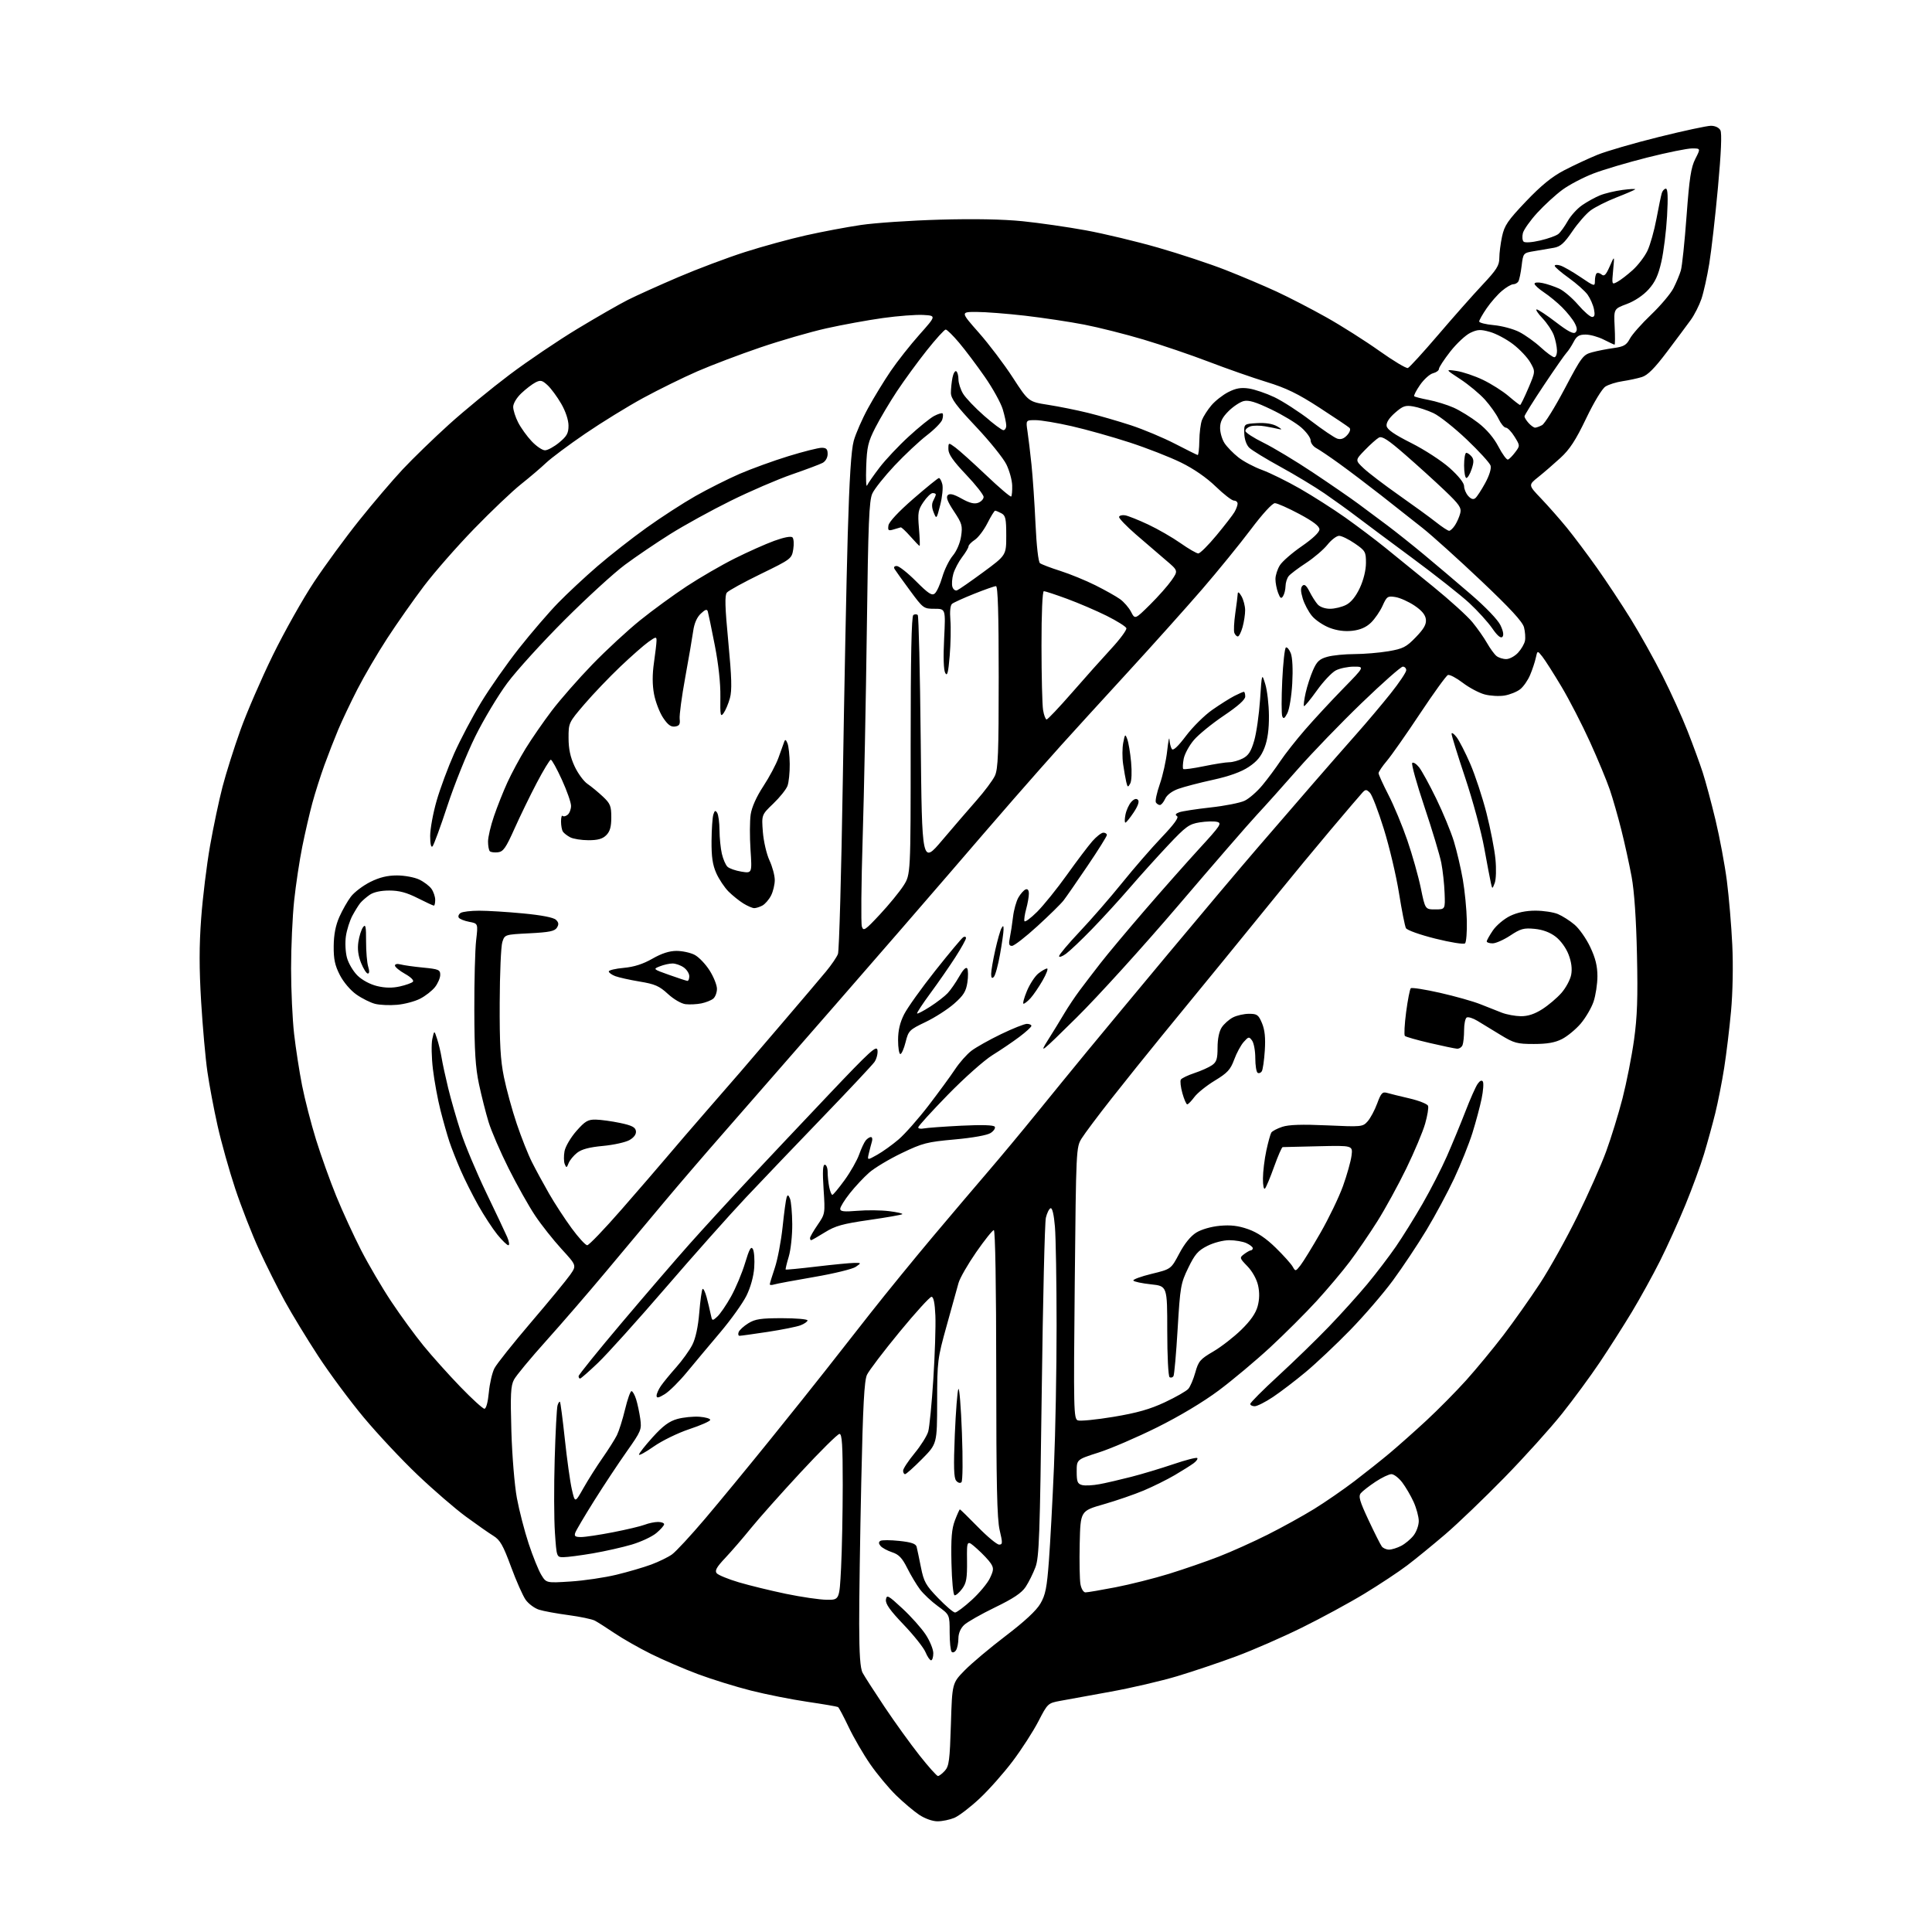 <?xml version="1.0" encoding="UTF-8" standalone="no"?>
<svg 
  version="1.1" 
  xmlns="http://www.w3.org/2000/svg" 
  xmlns:xlink="http://www.w3.org/1999/xlink" 
  xmlns:svg="http://www.w3.org/2000/svg"
  xmlns:rdf="http://www.w3.org/1999/02/22-rdf-syntax-ns#"
  xmlns:cc="http://creativecommons.org/ns#"
  xmlns:dc="http://purl.org/dc/elements/1.1/"
  viewBox="0 0 768 768"
  width="768"
  height="768"
>
<style>svg {background-color: white; }</style>"
<path stroke="none" fill="black" fill-rule="evenodd" d="M372.67,724.00C370.69,724.00 367.67,722.92 365.39,721.41C363.25,719.98 359.12,716.49 356.21,713.66C353.30,710.82 348.67,705.26 345.93,701.30C343.19,697.34 339.33,690.69 337.36,686.54C335.38,682.38 333.48,678.80 333.13,678.58C332.78,678.37 327.32,677.43 321.00,676.50C314.68,675.57 304.55,673.56 298.50,672.03C292.45,670.50 283.00,667.57 277.50,665.52C272.00,663.47 263.60,659.85 258.83,657.49C254.06,655.12 247.53,651.41 244.33,649.24C241.12,647.08 237.58,644.82 236.46,644.23C235.33,643.64 230.61,642.65 225.96,642.03C221.31,641.41 216.05,640.45 214.27,639.88C212.49,639.32 210.11,637.55 208.97,635.96C207.84,634.37 205.21,628.44 203.13,622.79C199.97,614.21 198.80,612.17 196.10,610.50C194.31,609.40 189.40,605.96 185.18,602.86C180.96,599.76 172.36,592.34 166.07,586.36C159.78,580.39 150.14,570.10 144.63,563.50C139.12,556.90 130.95,545.88 126.46,539.00C121.97,532.12 116.01,522.33 113.21,517.22C110.41,512.12 105.81,502.93 102.99,496.79C100.17,490.65 95.91,479.74 93.52,472.56C91.13,465.38 87.97,454.10 86.49,447.50C85.01,440.90 83.19,431.23 82.44,426.00C81.68,420.77 80.57,408.29 79.96,398.26C79.16,384.95 79.16,375.96 79.97,365.03C80.57,356.79 82.16,343.85 83.49,336.27C84.82,328.70 87.06,318.10 88.46,312.73C89.86,307.35 93.06,297.22 95.57,290.23C98.07,283.23 103.87,269.85 108.44,260.50C113.02,251.15 120.40,238.03 124.84,231.34C129.29,224.65 137.37,213.62 142.80,206.84C148.22,200.05 156.00,190.93 160.08,186.57C164.16,182.22 172.45,174.18 178.50,168.71C184.55,163.24 195.37,154.36 202.54,148.96C209.71,143.56 221.86,135.35 229.54,130.71C237.22,126.07 246.26,120.88 249.64,119.18C253.02,117.48 262.02,113.42 269.64,110.16C277.26,106.90 289.19,102.41 296.15,100.19C303.11,97.96 314.00,94.98 320.35,93.56C326.70,92.13 336.53,90.28 342.20,89.44C347.86,88.60 361.95,87.65 373.50,87.32C387.13,86.93 398.71,87.15 406.50,87.94C413.10,88.61 424.41,90.24 431.63,91.56C438.85,92.88 451.78,95.98 460.35,98.44C468.92,100.90 481.01,104.90 487.22,107.34C493.42,109.77 502.55,113.64 507.50,115.93C512.45,118.22 521.35,122.83 527.28,126.16C533.21,129.49 542.66,135.48 548.28,139.47C553.90,143.46 559.02,146.53 559.66,146.29C560.29,146.05 565.68,140.15 571.64,133.18C577.59,126.21 585.51,117.26 589.23,113.30C594.93,107.24 596.00,105.55 596.00,102.60C596.00,100.67 596.49,96.81 597.09,94.00C598.04,89.61 599.34,87.69 606.58,80.08C612.64,73.72 616.87,70.27 621.74,67.72C625.46,65.78 631.42,63.00 635.00,61.54C638.58,60.08 649.56,56.89 659.41,54.45C669.26,52.00 678.58,50.00 680.12,50.00C681.79,50.00 683.32,50.72 683.88,51.78C684.51,52.96 684.18,60.72 682.91,74.53C681.85,86.07 680.30,99.69 679.46,104.81C678.62,109.93 677.22,116.23 676.35,118.81C675.47,121.39 673.57,125.14 672.13,127.14C670.68,129.14 666.43,134.86 662.67,139.84C657.71,146.42 654.98,149.16 652.67,149.88C650.93,150.42 647.48,151.16 645.00,151.53C642.52,151.89 639.46,152.85 638.19,153.66C636.86,154.51 633.62,159.85 630.50,166.37C626.36,175.02 623.99,178.65 620.26,182.06C617.60,184.50 613.64,187.92 611.46,189.66C607.50,192.82 607.50,192.82 612.60,198.16C615.41,201.10 620.00,206.31 622.80,209.73C625.60,213.16 631.00,220.36 634.81,225.73C638.62,231.11 644.70,240.30 648.33,246.18C651.95,252.05 657.61,262.17 660.89,268.68C664.18,275.18 668.63,285.00 670.79,290.50C672.96,296.00 675.68,303.43 676.84,307.00C678.00,310.57 680.30,319.12 681.95,326.00C683.60,332.88 685.63,343.75 686.46,350.16C687.28,356.57 688.26,368.05 688.61,375.66C689.00,383.82 688.79,394.63 688.11,402.00C687.48,408.88 686.26,419.00 685.39,424.50C684.53,430.00 682.93,438.10 681.85,442.50C680.76,446.90 678.74,454.24 677.36,458.81C675.97,463.39 672.64,472.48 669.95,479.01C667.27,485.55 662.74,495.54 659.90,501.20C657.06,506.87 652.02,516.00 648.71,521.50C645.39,527.00 639.66,536.00 635.97,541.50C632.28,547.00 625.50,556.23 620.90,562.00C616.30,567.77 606.01,579.19 598.02,587.36C590.03,595.54 579.45,605.69 574.50,609.92C569.55,614.15 562.76,619.70 559.41,622.24C556.06,624.79 548.41,629.85 542.41,633.50C536.41,637.14 525.20,643.23 517.50,647.02C509.80,650.82 498.10,655.93 491.50,658.38C484.90,660.84 474.32,664.40 468.00,666.30C461.68,668.20 449.75,670.98 441.50,672.47C433.25,673.96 424.25,675.60 421.50,676.11C416.56,677.03 416.46,677.12 412.77,684.27C410.71,688.25 406.13,695.36 402.58,700.07C399.03,704.79 393.10,711.48 389.40,714.94C385.70,718.41 381.18,721.86 379.37,722.62C377.55,723.38 374.54,724.00 372.67,724.00zM372.85,706.00C373.31,706.00 374.55,705.05 375.60,703.90C377.26,702.07 377.56,699.69 378.00,685.44C378.50,669.07 378.50,669.07 383.50,663.97C386.25,661.16 393.59,655.00 399.80,650.27C407.23,644.62 411.95,640.24 413.55,637.50C415.60,634.01 416.15,631.23 416.96,620.42C417.49,613.31 418.40,596.48 418.97,583.00C419.55,569.52 420.02,544.28 420.01,526.90C420.00,509.52 419.71,491.84 419.35,487.62C418.95,482.83 418.30,480.07 417.63,480.29C417.04,480.49 416.19,482.19 415.75,484.07C415.30,485.96 414.57,516.98 414.11,553.00C413.38,610.61 413.08,619.04 411.60,623.00C410.67,625.48 408.92,628.99 407.71,630.82C406.10,633.24 402.80,635.45 395.50,638.98C390.00,641.65 384.49,644.78 383.25,645.95C381.84,647.29 380.99,649.27 380.98,651.29C380.98,653.06 380.55,655.16 380.04,655.97C379.53,656.78 378.75,657.08 378.30,656.63C377.86,656.19 377.50,652.69 377.50,648.85C377.50,641.88 377.50,641.88 372.85,638.50C370.29,636.64 367.08,633.63 365.71,631.81C364.34,629.99 362.06,626.18 360.64,623.34C358.62,619.31 357.30,617.92 354.61,617.04C352.71,616.41 350.65,615.29 350.03,614.54C349.23,613.57 349.22,612.98 349.98,612.51C350.57,612.15 353.95,612.16 357.50,612.54C362.23,613.04 364.05,613.66 364.37,614.86C364.60,615.76 365.37,619.42 366.08,623.00C367.23,628.78 367.99,630.14 372.91,635.25C375.96,638.41 378.99,641.00 379.65,641.00C380.30,641.00 383.30,638.75 386.30,636.01C389.31,633.26 392.55,629.36 393.51,627.34C395.02,624.15 395.07,623.37 393.88,621.50C393.12,620.31 390.66,617.70 388.41,615.69C384.31,612.05 384.31,612.05 384.41,620.44C384.48,627.42 384.16,629.29 382.46,631.57C381.34,633.08 379.99,634.25 379.46,634.16C378.92,634.07 378.38,628.45 378.22,621.37C378.00,611.47 378.30,607.78 379.60,604.36C380.52,601.96 381.41,600.00 381.57,600.00C381.74,600.00 384.96,603.15 388.73,607.00C392.49,610.85 396.29,614.00 397.16,614.00C398.57,614.00 398.60,613.40 397.38,608.25C396.33,603.78 396.03,589.91 396.02,545.75C396.01,511.11 395.63,489.00 395.06,489.00C394.55,489.00 391.40,492.94 388.06,497.75C384.73,502.56 381.56,508.07 381.03,510.00C380.50,511.93 378.37,519.58 376.31,527.00C372.67,540.09 372.55,541.00 372.53,557.22C372.50,573.93 372.50,573.93 366.53,579.97C363.25,583.29 360.21,586.00 359.78,586.00C359.35,586.00 359.00,585.38 359.00,584.61C359.00,583.85 361.04,580.75 363.54,577.71C366.04,574.68 368.49,570.79 368.98,569.07C369.47,567.35 370.39,557.97 371.01,548.22C371.64,538.47 372.00,527.12 371.83,523.00C371.61,517.96 371.10,515.50 370.29,515.50C369.62,515.50 363.89,521.80 357.56,529.50C351.22,537.20 345.41,544.85 344.64,546.50C343.56,548.81 343.03,558.63 342.37,589.00C341.89,610.73 341.52,636.15 341.54,645.50C341.57,657.75 341.95,663.20 342.92,665.00C343.66,666.38 347.57,672.45 351.61,678.50C355.65,684.55 361.89,693.21 365.48,697.75C369.07,702.29 372.38,706.00 372.85,706.00zM370.12,660.00C369.64,660.00 368.64,658.54 367.90,656.76C367.16,654.97 363.25,650.05 359.20,645.81C353.77,640.13 351.93,637.53 352.17,635.87C352.47,633.83 353.06,634.14 358.69,639.37C362.10,642.52 366.26,647.18 367.94,649.72C369.62,652.26 371.00,655.62 371.00,657.17C371.00,658.73 370.60,660.00 370.12,660.00zM328.60,635.93C333.69,636.00 333.69,636.00 334.34,623.25C334.70,616.24 334.99,601.39 335.00,590.25C335.00,574.42 334.72,570.00 333.71,570.00C333.01,570.00 326.07,576.86 318.30,585.25C310.52,593.64 301.61,603.65 298.49,607.50C295.38,611.35 290.80,616.65 288.32,619.28C284.85,622.95 284.06,624.37 284.90,625.39C285.51,626.11 289.46,627.74 293.68,628.99C297.90,630.24 306.34,632.30 312.43,633.57C318.52,634.83 325.79,635.90 328.60,635.93zM431.49,633.00C432.27,633.00 437.63,632.09 443.42,630.97C449.20,629.85 458.79,627.44 464.72,625.61C470.65,623.77 479.55,620.70 484.50,618.77C489.45,616.85 498.19,612.92 503.92,610.04C509.65,607.17 517.97,602.56 522.42,599.82C526.86,597.07 534.10,592.08 538.50,588.72C542.90,585.36 549.20,580.35 552.50,577.58C555.80,574.81 562.33,569.01 567.00,564.69C571.67,560.36 578.80,553.15 582.84,548.66C586.87,544.17 593.53,536.11 597.63,530.75C601.72,525.39 608.24,516.16 612.12,510.25C615.99,504.34 622.70,492.30 627.02,483.50C631.35,474.70 636.50,463.11 638.46,457.74C640.43,452.37 643.36,442.88 644.97,436.63C646.57,430.39 648.64,419.94 649.55,413.39C650.84,404.13 651.10,396.64 650.72,379.50C650.41,365.27 649.66,354.32 648.59,348.50C647.67,343.55 645.84,335.17 644.50,329.87C643.17,324.58 641.11,317.38 639.91,313.87C638.72,310.37 635.18,301.85 632.05,294.95C628.91,288.04 623.81,278.14 620.71,272.95C617.61,267.75 614.19,262.39 613.11,261.02C611.15,258.55 611.15,258.55 610.50,261.52C610.15,263.16 609.13,266.22 608.24,268.32C607.36,270.43 605.58,272.98 604.29,273.99C603.00,275.00 600.21,276.13 598.08,276.49C595.96,276.84 592.39,276.64 590.15,276.04C587.91,275.44 583.99,273.35 581.44,271.40C578.89,269.46 576.25,268.07 575.57,268.33C574.89,268.59 569.91,275.49 564.49,283.65C559.07,291.82 553.14,300.27 551.32,302.43C549.49,304.59 548.00,306.81 548.00,307.35C548.00,307.90 549.77,311.78 551.92,315.97C554.08,320.16 557.47,328.29 559.44,334.05C561.42,339.80 563.82,348.32 564.79,353.00C566.53,361.50 566.53,361.50 570.52,361.50C574.50,361.50 574.50,361.50 574.25,355.00C574.12,351.43 573.53,346.02 572.94,343.00C572.34,339.98 569.34,329.97 566.25,320.77C563.16,311.56 560.97,303.70 561.38,303.28C561.80,302.87 563.02,303.65 564.11,305.01C565.19,306.38 568.27,312.00 570.94,317.50C573.62,323.00 576.77,330.63 577.94,334.45C579.11,338.28 580.70,345.09 581.49,349.60C582.27,354.10 583.00,361.47 583.09,365.96C583.19,370.46 582.87,374.52 582.38,374.99C581.89,375.47 576.69,374.65 570.57,373.12C564.44,371.59 559.31,369.76 558.88,368.95C558.46,368.15 557.22,361.88 556.12,355.00C555.02,348.12 552.32,336.69 550.12,329.60C547.92,322.50 545.42,315.99 544.56,315.13C543.19,313.76 542.83,313.75 541.62,315.04C540.86,315.84 535.12,322.57 528.85,330.00C522.59,337.43 513.66,348.23 509.00,354.00C504.34,359.77 494.22,372.20 486.51,381.62C478.81,391.04 467.77,404.52 462.00,411.58C456.23,418.64 447.15,429.94 441.84,436.70C436.53,443.45 431.19,450.58 429.97,452.54C427.79,456.08 427.76,456.62 427.23,510.03C426.73,560.63 426.81,563.99 428.44,564.62C429.40,564.98 435.80,564.35 442.66,563.21C452.01,561.65 457.12,560.20 463.05,557.42C467.40,555.38 471.59,552.98 472.37,552.10C473.15,551.22 474.40,548.27 475.16,545.55C476.40,541.10 477.10,540.28 482.27,537.26C485.42,535.42 490.44,531.53 493.42,528.62C497.13,525.00 499.18,522.05 499.94,519.24C500.68,516.49 500.73,513.75 500.10,510.95C499.55,508.49 497.81,505.37 495.89,503.38C492.71,500.10 492.67,499.96 494.56,498.53C495.63,497.73 496.84,497.05 497.25,497.03C497.66,497.01 498.00,496.62 498.00,496.16C498.00,495.70 496.85,494.80 495.45,494.16C494.05,493.52 491.00,493.00 488.66,493.00C486.26,493.00 482.50,493.97 479.96,495.25C476.23,497.13 474.98,498.57 472.35,504.00C469.36,510.16 469.14,511.44 468.13,528.29C467.55,538.07 466.80,546.51 466.47,547.05C466.13,547.59 465.44,547.77 464.93,547.46C464.41,547.14 464.00,538.98 464.00,529.06C464.00,511.23 464.00,511.23 457.51,510.54C453.94,510.16 450.80,509.49 450.53,509.05C450.26,508.62 453.52,507.42 457.77,506.38C465.50,504.50 465.50,504.50 468.77,498.32C470.87,494.35 473.29,491.37 475.54,489.97C477.62,488.69 481.45,487.59 484.94,487.27C489.25,486.88 492.26,487.24 496.16,488.62C499.81,489.90 503.28,492.25 507.11,496.00C510.20,499.02 513.23,502.40 513.85,503.50C514.95,505.46 515.02,505.45 516.95,503.00C518.03,501.62 521.63,495.77 524.94,490.00C528.25,484.23 532.26,475.90 533.85,471.50C535.43,467.10 536.96,461.66 537.25,459.42C537.77,455.33 537.77,455.33 524.13,455.65C516.63,455.83 510.22,455.98 509.88,455.99C509.55,455.99 508.02,459.49 506.49,463.75C504.97,468.01 503.33,471.93 502.86,472.45C502.37,472.99 502.02,471.28 502.04,468.45C502.05,465.73 502.66,460.76 503.38,457.41C504.10,454.06 504.99,450.83 505.36,450.23C505.73,449.63 507.69,448.60 509.72,447.93C512.33,447.07 517.55,446.90 527.54,447.35C541.31,447.98 541.71,447.94 543.66,445.75C544.76,444.51 546.47,441.32 547.45,438.66C548.98,434.51 549.53,433.91 551.37,434.44C552.54,434.78 556.57,435.78 560.33,436.65C564.09,437.53 567.39,438.85 567.67,439.57C567.95,440.30 567.43,443.50 566.51,446.70C565.60,449.89 562.23,457.90 559.02,464.50C555.81,471.10 550.63,480.55 547.51,485.50C544.39,490.45 539.47,497.65 536.57,501.50C533.68,505.35 527.72,512.41 523.35,517.20C518.97,521.98 510.69,530.24 504.95,535.56C499.20,540.88 490.00,548.59 484.50,552.70C478.34,557.30 468.90,562.96 459.94,567.41C451.93,571.39 441.47,575.89 436.69,577.41C428.00,580.18 428.00,580.18 428.00,584.97C428.00,589.04 428.33,589.85 430.15,590.33C431.33,590.64 434.45,590.48 437.08,589.98C439.71,589.49 445.38,588.18 449.68,587.07C453.98,585.97 461.51,583.70 466.42,582.04C471.33,580.37 475.60,579.27 475.92,579.59C476.24,579.90 475.60,580.83 474.50,581.65C473.40,582.47 470.02,584.60 467.00,586.37C463.98,588.15 458.44,590.89 454.71,592.47C450.97,594.05 443.77,596.53 438.71,597.98C429.50,600.62 429.50,600.62 429.20,613.56C429.04,620.68 429.17,627.96 429.50,629.75C429.83,631.59 430.70,633.00 431.49,633.00zM226.82,628.67C232.15,628.33 240.32,627.12 245.00,625.99C249.68,624.86 255.93,623.03 258.91,621.92C261.89,620.81 265.58,619.01 267.11,617.92C268.65,616.83 274.57,610.44 280.27,603.72C285.97,597.00 297.54,582.95 305.98,572.50C314.42,562.05 324.29,549.70 327.91,545.07C331.54,540.43 339.66,530.08 345.96,522.07C352.27,514.05 363.49,500.30 370.89,491.50C378.30,482.70 388.23,471.00 392.96,465.50C397.69,460.00 406.27,449.69 412.03,442.58C417.79,435.47 426.79,424.45 432.03,418.08C437.28,411.71 451.88,394.12 464.49,379.00C477.09,363.88 493.03,344.98 499.91,337.00C506.80,329.02 516.71,317.55 521.95,311.50C527.19,305.45 534.89,296.65 539.07,291.94C543.25,287.24 549.44,279.89 552.83,275.63C556.23,271.36 559.00,267.22 559.00,266.43C559.00,265.65 558.39,265.00 557.64,265.00C556.89,265.00 549.52,271.51 541.27,279.47C533.01,287.43 521.60,299.25 515.92,305.72C510.24,312.20 502.87,320.43 499.54,324.00C496.22,327.57 482.17,343.77 468.33,360.00C454.48,376.23 436.32,396.25 427.96,404.50C413.70,418.58 413.00,419.13 416.54,413.50C418.62,410.20 421.56,405.42 423.06,402.87C424.57,400.32 427.31,396.22 429.15,393.75C430.99,391.28 434.73,386.39 437.46,382.88C440.18,379.37 448.04,369.98 454.92,362.00C461.80,354.02 471.62,342.94 476.73,337.36C485.21,328.13 485.83,327.18 483.77,326.70C482.52,326.40 479.41,326.50 476.85,326.91C472.68,327.58 471.39,328.52 464.27,336.08C459.91,340.71 453.05,348.32 449.02,353.00C444.99,357.68 438.27,365.02 434.09,369.32C429.92,373.63 425.26,378.04 423.75,379.14C422.24,380.24 421.00,380.66 421.00,380.08C421.00,379.50 424.72,375.08 429.27,370.26C433.83,365.44 441.36,356.77 446.02,351.00C450.67,345.23 457.77,337.05 461.79,332.84C466.77,327.61 468.71,324.94 467.88,324.42C467.03,323.90 467.29,323.44 468.76,322.89C469.92,322.47 475.51,321.61 481.18,320.98C486.86,320.36 492.96,319.16 494.75,318.31C496.54,317.46 499.73,314.68 501.83,312.13C503.94,309.59 507.16,305.25 508.99,302.50C510.83,299.75 515.26,294.12 518.84,290.00C522.42,285.88 529.20,278.56 533.90,273.75C542.46,265.00 542.46,265.00 538.18,265.00C535.83,265.00 532.60,265.67 531.00,266.50C529.41,267.32 526.00,270.94 523.43,274.55C520.86,278.15 518.57,280.91 518.35,280.68C518.12,280.45 518.42,278.08 519.02,275.40C519.62,272.72 520.95,268.64 521.97,266.34C523.48,262.91 524.53,261.95 527.66,261.08C529.77,260.49 534.61,260.01 538.42,260.01C542.22,260.00 548.30,259.49 551.92,258.88C557.74,257.88 559.00,257.24 562.81,253.30C566.05,249.94 567.04,248.19 566.81,246.20C566.60,244.39 565.17,242.67 562.26,240.72C559.92,239.16 556.52,237.63 554.70,237.34C551.62,236.84 551.27,237.08 549.58,240.83C548.58,243.04 546.50,246.06 544.96,247.54C543.04,249.38 540.70,250.39 537.56,250.75C534.54,251.09 531.46,250.68 528.52,249.56C526.06,248.62 522.93,246.52 521.56,244.88C520.18,243.25 518.52,240.12 517.86,237.92C517.00,235.06 516.97,233.63 517.75,232.85C518.52,232.08 519.31,232.72 520.54,235.14C521.47,236.99 522.93,239.29 523.78,240.25C524.67,241.27 526.72,242.00 528.70,242.00C530.57,242.00 533.46,241.30 535.13,240.43C537.10,239.42 538.99,237.06 540.57,233.68C542.03,230.54 542.98,226.65 542.99,223.80C543.00,219.36 542.75,218.93 538.57,216.05C536.13,214.37 533.32,213.00 532.32,213.00C531.32,213.00 529.23,214.59 527.68,216.54C526.12,218.48 522.30,221.75 519.18,223.79C516.05,225.83 512.95,228.18 512.28,229.00C511.61,229.82 511.04,231.62 511.02,233.00C510.99,234.38 510.55,236.16 510.04,236.97C509.30,238.14 508.90,237.88 508.06,235.65C507.48,234.12 507.00,231.66 507.01,230.18C507.01,228.71 507.80,226.25 508.76,224.72C509.71,223.18 513.65,219.76 517.50,217.11C521.87,214.09 524.50,211.59 524.50,210.44C524.50,209.17 522.04,207.29 516.50,204.32C512.10,201.97 507.73,200.03 506.79,200.02C505.77,200.01 501.87,204.27 497.18,210.51C492.83,216.29 484.15,226.95 477.89,234.21C471.62,241.46 458.18,256.47 448.00,267.56C437.82,278.65 426.12,291.48 422.00,296.06C417.88,300.63 409.32,310.31 403.00,317.56C396.68,324.81 385.20,338.09 377.50,347.07C369.80,356.04 349.36,379.61 332.07,399.44C314.78,419.27 294.72,442.25 287.49,450.50C280.25,458.75 269.62,471.12 263.87,478.00C258.11,484.88 247.76,497.25 240.87,505.50C233.98,513.75 223.29,526.12 217.11,533.00C210.93,539.88 205.17,546.82 204.32,548.43C203.02,550.88 202.85,554.25 203.28,568.93C203.57,578.70 204.54,590.50 205.47,595.50C206.39,600.45 208.49,608.61 210.15,613.62C211.81,618.64 214.06,624.22 215.16,626.02C217.15,629.29 217.15,629.29 226.82,628.67zM224.00,619.00C221.26,619.00 221.26,619.00 220.59,609.25C220.22,603.89 220.18,590.73 220.50,580.00C220.81,569.27 221.32,559.68 221.63,558.67C221.93,557.67 222.36,557.03 222.59,557.25C222.81,557.48 223.68,564.15 224.53,572.08C225.37,580.01 226.62,588.98 227.31,592.00C228.56,597.50 228.56,597.50 231.95,591.50C233.82,588.20 237.24,582.80 239.55,579.50C241.86,576.20 244.42,572.15 245.24,570.50C246.05,568.85 247.51,564.24 248.47,560.25C249.43,556.26 250.58,553.00 251.03,553.00C251.48,553.00 252.31,554.46 252.87,556.25C253.43,558.04 254.17,561.52 254.52,564.00C255.11,568.29 254.87,568.89 249.14,577.00C245.84,581.67 240.03,590.45 236.23,596.50C232.43,602.55 229.04,608.29 228.69,609.25C228.18,610.66 228.63,611.00 231.00,611.00C232.61,611.00 238.33,610.14 243.71,609.09C249.10,608.04 254.77,606.69 256.32,606.09C257.86,605.49 260.23,605.00 261.57,605.00C262.90,605.00 264.00,605.41 264.00,605.91C264.00,606.41 262.62,607.98 260.93,609.40C259.25,610.82 254.86,612.88 251.18,613.98C247.51,615.07 240.50,616.65 235.62,617.49C230.73,618.32 225.50,619.00 224.00,619.00zM552.17,616.00C553.23,616.00 555.39,615.33 556.96,614.52C558.54,613.71 560.76,611.85 561.91,610.39C563.06,608.92 563.99,606.33 563.98,604.62C563.97,602.90 563.04,599.49 561.93,597.03C560.81,594.57 558.77,591.08 557.40,589.28C556.02,587.48 554.10,586.00 553.12,586.00C552.14,586.00 549.28,587.36 546.77,589.03C544.25,590.70 541.63,592.74 540.95,593.56C539.92,594.80 540.47,596.70 544.02,604.28C546.39,609.35 548.77,614.06 549.29,614.75C549.82,615.44 551.11,616.00 552.17,616.00zM382.20,589.20C381.69,589.71 380.80,589.46 380.09,588.60C379.16,587.49 379.03,583.00 379.55,570.31C379.94,561.07 380.58,552.90 380.97,552.16C381.36,551.42 382.00,559.25 382.38,569.57C382.78,580.14 382.70,588.70 382.20,589.20zM259.91,574.98C256.66,577.26 254.00,578.73 254.00,578.23C254.00,577.74 256.45,574.63 259.45,571.31C263.55,566.79 265.99,564.98 269.23,564.07C271.61,563.41 275.57,563.01 278.03,563.18C280.49,563.36 282.42,563.93 282.32,564.46C282.22,564.98 278.47,566.63 273.98,568.12C269.50,569.61 263.17,572.70 259.91,574.98zM192.57,560.00C193.25,560.00 193.96,557.37 194.32,553.53C194.65,549.97 195.65,545.65 196.54,543.93C197.42,542.21 203.97,533.99 211.09,525.65C218.21,517.32 225.20,508.83 226.63,506.78C229.23,503.06 229.23,503.06 223.25,496.53C219.96,492.94 215.23,486.97 212.74,483.25C210.25,479.54 205.51,471.10 202.20,464.50C198.89,457.90 195.29,449.57 194.21,446.00C193.12,442.43 191.41,435.68 190.41,431.00C189.00,424.38 188.59,417.85 188.55,401.50C188.52,389.95 188.85,377.48 189.27,373.80C190.05,367.10 190.05,367.10 186.51,366.44C184.57,366.07 182.70,365.32 182.36,364.77C182.02,364.23 182.36,363.38 183.12,362.90C183.88,362.42 187.18,362.02 190.45,362.02C193.72,362.01 201.59,362.49 207.95,363.10C215.25,363.79 220.04,364.72 220.98,365.62C222.11,366.69 222.20,367.46 221.38,368.77C220.51,370.16 218.34,370.60 210.46,371.00C200.64,371.50 200.64,371.50 199.68,374.50C199.15,376.15 198.68,386.95 198.64,398.50C198.57,414.96 198.93,421.38 200.33,428.21C201.31,433.00 203.59,441.33 205.41,446.71C207.22,452.10 209.95,458.98 211.48,462.00C213.00,465.02 216.06,470.65 218.27,474.50C220.48,478.35 224.52,484.54 227.24,488.25C229.96,491.96 232.75,495.00 233.43,495.00C234.11,495.00 240.26,488.59 247.10,480.75C253.95,472.91 262.01,463.57 265.02,460.00C268.02,456.43 275.38,447.88 281.37,441.00C287.35,434.12 293.22,427.38 294.41,426.00C295.59,424.62 302.85,416.15 310.53,407.17C318.21,398.19 326.24,388.74 328.36,386.17C330.49,383.60 332.62,380.48 333.10,379.22C333.58,377.97 334.44,347.15 335.02,310.72C335.60,274.30 336.48,230.10 336.99,212.50C337.64,190.17 338.36,178.91 339.37,175.25C340.17,172.36 342.73,166.51 345.06,162.25C347.39,157.99 351.45,151.35 354.07,147.50C356.69,143.65 361.84,137.12 365.51,133.00C372.18,125.50 372.18,125.50 367.06,125.20C364.24,125.03 357.00,125.58 350.97,126.42C344.94,127.26 334.81,129.11 328.46,130.53C322.11,131.95 310.30,135.37 302.21,138.13C294.12,140.88 282.87,145.15 277.21,147.61C271.56,150.07 261.88,154.83 255.71,158.18C249.55,161.53 239.16,167.93 232.63,172.39C226.10,176.85 219.10,182.07 217.07,184.00C215.04,185.93 210.55,189.75 207.09,192.50C203.63,195.25 195.25,203.22 188.47,210.21C181.68,217.20 172.71,227.44 168.53,232.96C164.35,238.48 157.78,247.84 153.93,253.75C150.08,259.66 144.74,268.77 142.07,274.00C139.39,279.23 135.97,286.43 134.47,290.00C132.97,293.57 130.48,299.96 128.94,304.19C127.41,308.42 125.26,315.17 124.17,319.19C123.08,323.21 121.28,331.00 120.17,336.50C119.06,342.00 117.60,351.68 116.93,358.00C116.26,364.32 115.71,376.48 115.71,385.00C115.71,393.52 116.25,405.23 116.91,411.00C117.57,416.77 119.00,426.00 120.08,431.50C121.17,437.00 123.66,446.68 125.62,453.00C127.58,459.32 131.20,469.43 133.66,475.46C136.12,481.49 140.57,491.17 143.54,496.96C146.52,502.76 151.93,511.98 155.58,517.45C159.22,522.93 164.97,530.80 168.35,534.94C171.73,539.09 178.31,546.42 182.96,551.24C187.61,556.06 191.94,560.00 192.57,560.00zM498.76,559.00C497.79,559.00 497.00,558.59 497.00,558.08C497.00,557.57 502.05,552.51 508.23,546.83C514.41,541.15 523.41,532.40 528.23,527.39C533.05,522.39 539.92,514.77 543.49,510.48C547.06,506.18 552.17,499.48 554.86,495.58C557.54,491.69 562.33,484.00 565.49,478.50C568.66,473.00 573.01,464.52 575.15,459.65C577.29,454.79 580.60,446.78 582.51,441.85C584.41,436.92 586.60,431.98 587.38,430.87C588.28,429.58 589.03,429.25 589.46,429.94C589.83,430.54 589.61,433.61 588.96,436.76C588.31,439.92 586.66,446.06 585.30,450.41C583.93,454.76 580.68,462.86 578.08,468.41C575.48,473.96 570.50,483.23 567.02,489.00C563.54,494.77 557.54,503.77 553.70,509.00C549.85,514.23 542.16,523.15 536.60,528.84C531.05,534.53 523.12,542.00 519.00,545.43C514.88,548.87 509.03,553.32 506.01,555.34C503.00,557.35 499.73,559.00 498.76,559.00zM264.25,554.20C261.79,555.71 261.00,555.86 261.00,554.82C261.00,554.06 261.76,552.33 262.69,550.97C263.61,549.61 266.35,546.27 268.77,543.55C271.18,540.83 274.08,536.81 275.20,534.61C276.51,532.04 277.50,527.47 277.97,521.80C278.37,516.94 278.96,512.71 279.28,512.39C279.60,512.07 280.32,513.54 280.89,515.65C281.45,517.77 282.18,520.79 282.50,522.36C283.08,525.17 283.13,525.19 285.12,523.39C286.24,522.38 288.70,518.79 290.59,515.41C292.47,512.04 294.99,506.03 296.18,502.07C297.87,496.46 298.56,495.24 299.29,496.55C299.80,497.47 300.04,500.80 299.81,503.95C299.56,507.43 298.35,511.79 296.72,515.08C295.24,518.06 290.54,524.63 286.27,529.68C282.00,534.73 276.02,541.86 273.00,545.53C269.98,549.20 266.04,553.10 264.25,554.20zM230.59,548.00C230.26,548.00 230.00,547.57 230.00,547.05C230.00,546.53 237.72,536.97 247.16,525.80C256.59,514.64 268.72,500.55 274.11,494.50C279.50,488.45 289.89,477.11 297.20,469.30C304.52,461.49 319.05,446.08 329.50,435.06C346.07,417.59 348.54,415.35 348.82,417.50C348.99,418.86 348.44,420.96 347.60,422.17C346.75,423.37 337.57,433.16 327.19,443.93C316.82,454.69 303.02,469.12 296.54,476.00C290.06,482.88 275.65,499.07 264.52,512.00C253.38,524.92 241.33,538.31 237.72,541.75C234.12,545.19 230.91,548.00 230.59,548.00zM293.99,531.00C293.48,531.00 293.32,530.33 293.63,529.52C293.94,528.71 295.67,527.13 297.47,526.02C300.18,524.34 302.45,524.00 310.87,524.00C316.44,524.00 321.00,524.40 321.00,524.88C321.00,525.36 319.76,526.23 318.25,526.82C316.74,527.40 310.87,528.58 305.21,529.44C299.55,530.30 294.50,531.00 293.99,531.00zM307.75,510.59C306.79,510.89 306.00,510.87 306.00,510.54C306.00,510.21 306.90,507.26 308.00,504.00C309.10,500.73 310.49,493.43 311.09,487.78C311.68,482.13 312.40,476.82 312.69,476.00C313.11,474.81 313.38,474.91 314.04,476.50C314.49,477.60 314.89,482.14 314.93,486.59C314.97,491.04 314.34,496.87 313.54,499.54C312.73,502.22 312.19,504.52 312.32,504.66C312.46,504.79 317.96,504.27 324.54,503.48C331.12,502.70 337.84,502.05 339.47,502.03C342.45,502.00 342.45,502.00 340.18,503.59C338.93,504.46 331.52,506.27 323.71,507.61C315.89,508.95 308.71,510.29 307.75,510.59zM202.08,495.00C201.56,495.00 199.59,493.09 197.69,490.75C195.80,488.41 192.39,483.19 190.11,479.14C187.84,475.09 184.67,468.79 183.09,465.14C181.50,461.49 179.50,456.41 178.65,453.86C177.80,451.31 176.20,445.69 175.10,441.36C174.00,437.04 172.65,429.68 172.09,425.00C171.53,420.32 171.43,414.93 171.85,413.00C172.63,409.50 172.63,409.50 173.76,413.00C174.39,414.93 175.19,418.30 175.55,420.50C175.91,422.70 177.08,428.10 178.15,432.50C179.21,436.90 181.48,444.77 183.17,450.00C184.87,455.23 189.40,466.02 193.23,474.00C197.07,481.98 200.84,489.96 201.62,491.75C202.39,493.54 202.60,495.00 202.08,495.00zM322.43,493.00C322.20,493.00 322.00,492.62 322.00,492.15C322.00,491.68 323.36,489.32 325.02,486.90C328.01,482.53 328.03,482.42 327.39,472.75C326.93,465.79 327.07,463.00 327.87,463.00C328.49,463.00 329.00,464.29 329.00,465.88C329.00,467.46 329.28,470.16 329.62,471.88C329.97,473.59 330.53,474.99 330.88,474.97C331.22,474.95 333.42,472.30 335.76,469.08C338.10,465.85 340.69,461.29 341.52,458.94C342.35,456.59 343.53,454.07 344.14,453.34C344.75,452.60 345.67,452.00 346.19,452.00C346.71,452.00 346.90,452.79 346.61,453.75C346.33,454.71 345.78,456.80 345.40,458.40C344.71,461.29 344.71,461.29 348.69,459.05C350.88,457.82 354.72,455.07 357.22,452.93C359.71,450.80 365.07,444.73 369.13,439.44C373.18,434.15 377.93,427.67 379.67,425.03C381.41,422.39 384.34,419.09 386.17,417.69C388.00,416.30 393.30,413.32 397.95,411.08C402.59,408.84 407.21,407.00 408.20,407.00C409.19,407.00 410.00,407.36 410.00,407.79C410.00,408.23 407.86,410.19 405.25,412.15C402.64,414.12 397.80,417.40 394.50,419.44C391.19,421.50 383.24,428.57 376.75,435.23C370.29,441.86 365.00,447.68 365.00,448.16C365.00,448.64 366.01,448.83 367.25,448.57C368.49,448.32 375.19,447.83 382.15,447.48C390.39,447.08 395.02,447.22 395.43,447.89C395.78,448.45 395.04,449.58 393.78,450.39C392.42,451.27 386.67,452.30 379.50,452.95C368.49,453.94 366.75,454.39 358.44,458.38C353.45,460.77 347.64,464.26 345.52,466.12C343.39,467.98 339.93,471.68 337.83,474.34C335.72,477.00 334.00,479.79 334.00,480.53C334.00,481.59 335.48,481.76 340.86,481.31C344.63,480.99 350.29,481.06 353.44,481.45C356.59,481.84 358.95,482.38 358.68,482.65C358.42,482.92 352.50,483.95 345.54,484.96C334.96,486.48 332.05,487.29 327.87,489.89C325.12,491.60 322.67,493.00 322.43,493.00zM226.02,462.39C225.28,464.30 225.13,464.33 224.49,462.74C224.10,461.78 224.07,459.46 224.41,457.61C224.76,455.75 226.88,452.15 229.11,449.61C232.59,445.66 233.70,445.01 236.83,445.06C238.85,445.10 243.20,445.70 246.50,446.39C251.13,447.36 252.57,448.09 252.79,449.59C252.97,450.83 252.08,452.11 250.29,453.16C248.75,454.06 244.01,455.12 239.73,455.52C234.27,456.02 231.21,456.84 229.40,458.26C227.99,459.37 226.47,461.23 226.02,462.39zM471.94,439.00C471.57,439.00 470.70,437.01 470.02,434.58C469.34,432.15 469.06,429.71 469.40,429.16C469.74,428.60 472.18,427.44 474.81,426.56C477.44,425.69 480.58,424.28 481.80,423.43C483.61,422.16 484.00,420.92 484.00,416.41C484.00,413.00 484.62,409.98 485.65,408.41C486.56,407.03 488.56,405.25 490.10,404.45C491.64,403.65 494.52,403.00 496.50,403.00C499.72,403.00 500.27,403.40 501.67,406.74C502.78,409.41 503.10,412.54 502.78,417.58C502.53,421.48 501.99,425.20 501.59,425.85C501.19,426.50 500.44,426.77 499.93,426.46C499.42,426.14 499.00,423.52 499.00,420.63C499.00,417.74 498.43,414.60 497.72,413.64C496.53,412.01 496.32,412.04 494.39,414.20C493.26,415.46 491.55,418.62 490.60,421.22C489.13,425.21 487.93,426.51 482.89,429.57C479.60,431.56 475.95,434.50 474.77,436.10C473.59,437.69 472.32,439.00 471.94,439.00zM357.90,419.00C357.41,419.00 357.00,416.51 357.00,413.47C357.00,409.61 357.73,406.50 359.40,403.20C360.72,400.60 366.29,392.80 371.79,385.86C377.29,378.92 382.29,372.94 382.90,372.56C383.50,372.19 384.00,372.34 384.00,372.90C384.00,373.46 382.09,376.90 379.75,380.54C377.41,384.18 372.95,390.61 369.84,394.83C366.73,399.05 364.35,402.67 364.56,402.88C364.76,403.09 367.10,401.86 369.77,400.15C372.43,398.44 375.57,396.02 376.73,394.77C377.90,393.52 379.96,390.55 381.31,388.16C382.85,385.44 384.04,384.25 384.49,384.98C384.88,385.62 384.91,388.12 384.55,390.54C384.01,394.11 383.03,395.69 379.28,398.98C376.75,401.21 371.64,404.49 367.93,406.27C361.47,409.36 361.13,409.70 359.99,414.25C359.34,416.86 358.40,419.00 357.90,419.00zM579.14,416.87C578.24,416.80 573.37,415.78 568.31,414.60C563.26,413.43 558.83,412.16 558.46,411.80C558.10,411.43 558.32,407.16 558.96,402.31C559.60,397.47 560.44,393.21 560.81,392.85C561.19,392.49 566.41,393.30 572.41,394.66C578.41,396.02 585.61,398.05 588.41,399.17C591.21,400.29 595.08,401.81 597.00,402.56C598.92,403.30 602.32,403.93 604.55,403.96C607.34,403.99 610.00,403.12 613.05,401.18C615.50,399.62 618.94,396.71 620.70,394.70C622.46,392.69 624.20,389.44 624.57,387.48C625.02,385.10 624.67,382.42 623.53,379.44C622.53,376.82 620.39,373.88 618.37,372.33C616.10,370.60 613.23,369.54 610.00,369.23C605.74,368.82 604.46,369.17 600.37,371.88C597.78,373.59 594.61,375.00 593.33,375.00C592.05,375.00 591.00,374.65 591.00,374.23C591.00,373.81 592.11,371.83 593.46,369.84C594.82,367.85 597.89,365.27 600.28,364.11C603.15,362.72 606.58,362.00 610.35,362.00C613.49,362.00 617.51,362.61 619.28,363.35C621.05,364.09 624.03,365.98 625.89,367.56C627.76,369.13 630.57,373.13 632.14,376.46C634.22,380.85 635.00,384.02 635.00,388.07C635.00,391.14 634.30,395.70 633.45,398.21C632.59,400.71 630.29,404.63 628.34,406.92C626.38,409.20 623.05,411.95 620.93,413.03C618.14,414.46 615.06,415.00 609.73,415.00C603.04,415.00 601.85,414.67 596.44,411.37C593.17,409.37 589.05,406.86 587.28,405.79C585.51,404.72 583.60,404.13 583.03,404.48C582.46,404.83 582.00,407.08 582.00,409.48C582.00,411.87 581.73,414.55 581.39,415.42C581.06,416.29 580.05,416.94 579.14,416.87zM157.82,399.43C154.90,399.69 150.98,399.52 149.12,399.05C147.27,398.58 143.92,396.91 141.68,395.34C139.32,393.68 136.55,390.43 135.10,387.60C133.13,383.77 132.60,381.29 132.65,376.09C132.69,371.55 133.40,367.89 134.88,364.53C136.08,361.82 138.16,358.17 139.50,356.41C140.85,354.65 144.30,352.04 147.17,350.60C150.86,348.76 153.98,348.00 157.80,348.00C160.77,348.00 164.74,348.73 166.63,349.63C168.52,350.53 170.73,352.20 171.53,353.35C172.34,354.50 173.00,356.47 173.00,357.72C173.00,358.98 172.76,360.00 172.47,360.00C172.18,360.00 169.27,358.65 166.00,357.00C161.62,354.79 158.66,354.00 154.75,354.00C151.39,354.00 148.54,354.62 146.97,355.70C145.61,356.64 143.93,358.10 143.23,358.95C142.53,359.80 141.11,362.09 140.07,364.02C139.04,365.96 137.88,369.59 137.51,372.09C137.13,374.63 137.31,378.44 137.92,380.71C138.52,382.95 140.42,386.15 142.13,387.82C143.96,389.61 147.15,391.32 149.91,391.98C153.11,392.75 155.96,392.79 158.92,392.13C161.30,391.60 163.64,390.76 164.13,390.27C164.65,389.75 163.35,388.44 161.01,387.13C158.80,385.89 157.00,384.40 157.00,383.82C157.00,383.21 157.95,383.03 159.25,383.38C160.49,383.71 164.54,384.28 168.25,384.64C174.36,385.23 175.00,385.50 175.00,387.51C175.00,388.73 174.06,390.93 172.91,392.39C171.75,393.86 169.09,395.94 166.98,397.01C164.87,398.09 160.75,399.18 157.82,399.43zM278.78,398.87C276.98,399.23 274.16,399.37 272.52,399.18C270.82,398.98 267.79,397.21 265.49,395.09C262.08,391.95 260.32,391.18 254.29,390.19C250.36,389.54 245.99,388.56 244.57,388.03C243.16,387.49 242.00,386.65 242.00,386.16C242.00,385.68 244.68,385.03 247.96,384.74C252.06,384.37 255.60,383.23 259.33,381.10C263.01,378.99 266.08,378.00 268.92,378.00C271.22,378.00 274.45,378.70 276.11,379.56C277.76,380.41 280.44,383.20 282.06,385.75C283.68,388.30 285.00,391.60 285.00,393.07C285.00,394.55 284.34,396.30 283.53,396.98C282.72,397.65 280.58,398.50 278.78,398.87zM406.88,399.00C406.46,399.00 407.05,396.73 408.21,393.95C409.36,391.18 411.42,388.03 412.79,386.95C414.15,385.88 415.70,385.00 416.23,385.00C416.76,385.00 415.96,387.14 414.46,389.75C412.96,392.36 410.81,395.51 409.69,396.75C408.57,397.99 407.30,399.00 406.88,399.00zM273.25,389.92C273.66,389.96 274.00,389.13 274.00,388.06C274.00,386.99 273.00,385.41 271.78,384.56C270.56,383.70 268.56,383.00 267.34,383.00C266.13,383.00 263.86,383.50 262.32,384.12C259.53,385.22 259.57,385.26 266.00,387.54C269.57,388.81 272.84,389.88 273.25,389.92zM395.06,388.34C394.31,389.09 394.00,388.73 394.00,387.15C394.00,385.91 394.73,381.66 395.62,377.70C396.51,373.74 397.62,369.82 398.09,369.00C398.77,367.79 398.94,367.89 398.93,369.50C398.93,370.60 398.30,375.05 397.52,379.39C396.75,383.73 395.64,387.76 395.06,388.34zM146.22,387.00C145.67,387.00 144.46,385.10 143.53,382.78C142.38,379.91 142.04,377.23 142.46,374.41C142.80,372.13 143.63,369.51 144.31,368.59C145.32,367.21 145.54,368.19 145.52,374.20C145.51,378.22 145.89,382.74 146.36,384.25C146.90,385.99 146.85,387.00 146.22,387.00zM402.28,376.00C401.08,376.00 400.90,375.29 401.43,372.75C401.80,370.96 402.37,367.25 402.69,364.50C403.01,361.75 403.97,358.28 404.83,356.78C405.69,355.29 406.98,353.84 407.70,353.56C408.53,353.24 409.00,353.87 408.99,355.28C408.99,356.50 408.51,359.21 407.93,361.31C407.35,363.40 407.03,365.58 407.22,366.15C407.40,366.71 409.68,365.05 412.28,362.46C414.87,359.86 420.20,353.26 424.11,347.78C428.02,342.30 432.57,336.29 434.21,334.41C435.86,332.53 437.84,331.00 438.60,331.00C439.37,331.00 440.00,331.42 440.00,331.92C440.00,332.43 436.55,337.94 432.33,344.17C428.12,350.40 423.83,356.59 422.80,357.92C421.78,359.26 417.08,363.87 412.37,368.17C407.66,372.48 403.12,376.00 402.28,376.00zM349.80,363.48C353.38,359.64 357.59,354.50 359.16,352.05C362.00,347.61 362.00,347.61 362.00,296.36C362.00,261.15 362.33,244.91 363.07,244.46C363.65,244.10 364.44,244.11 364.82,244.48C365.19,244.86 365.73,267.29 366.00,294.33C366.50,343.50 366.50,343.50 374.50,334.06C378.90,328.87 385.07,321.70 388.22,318.13C391.37,314.56 394.63,310.19 395.47,308.42C396.76,305.71 397.00,299.42 397.00,269.10C397.00,243.85 396.67,233.00 395.92,233.00C395.32,233.00 391.40,234.38 387.20,236.06C383.00,237.74 379.07,239.53 378.45,240.04C377.76,240.61 377.51,243.09 377.79,246.45C378.04,249.47 377.92,255.86 377.52,260.65C376.95,267.46 376.56,268.97 375.75,267.52C375.10,266.35 374.93,261.28 375.31,253.83C375.90,242.00 375.90,242.00 371.49,242.00C367.17,242.00 366.97,241.85 361.74,234.75C358.80,230.76 356.05,226.94 355.64,226.25C355.16,225.45 355.47,225.00 356.49,225.00C357.37,225.00 360.81,227.72 364.13,231.05C369.04,235.97 370.43,236.88 371.59,235.92C372.38,235.27 373.72,232.32 374.58,229.36C375.44,226.40 377.32,222.59 378.75,220.89C380.27,219.08 381.64,215.89 382.05,213.19C382.68,209.01 382.42,208.10 379.21,203.26C376.65,199.41 375.97,197.63 376.76,196.84C377.55,196.05 379.08,196.43 382.26,198.21C385.41,199.97 387.28,200.44 388.83,199.87C390.02,199.43 391.00,198.38 391.00,197.54C391.00,196.69 387.85,192.69 384.00,188.64C378.88,183.25 377.00,180.54 377.00,178.57C377.00,175.86 377.00,175.86 379.75,177.87C381.26,178.97 386.76,183.92 391.98,188.87C397.19,193.83 401.68,197.65 401.96,197.37C402.24,197.10 402.42,195.14 402.36,193.02C402.31,190.90 401.28,187.14 400.07,184.65C398.87,182.17 393.41,175.39 387.94,169.59C380.07,161.24 378.00,158.44 378.00,156.14C378.00,154.55 378.28,151.85 378.62,150.14C378.96,148.43 379.64,147.28 380.12,147.58C380.60,147.87 381.00,149.33 381.00,150.81C381.01,152.29 381.84,154.87 382.86,156.54C383.88,158.21 387.64,162.15 391.22,165.29C394.80,168.43 398.23,171.00 398.86,171.00C399.49,171.00 400.00,170.17 400.00,169.16C400.00,168.15 399.37,165.24 398.61,162.70C397.84,160.15 394.63,154.34 391.46,149.79C388.29,145.23 383.71,139.14 381.27,136.25C378.84,133.36 376.43,131.00 375.93,131.00C375.42,131.00 372.05,134.71 368.44,139.25C364.83,143.79 359.49,151.10 356.57,155.50C353.66,159.90 349.78,166.43 347.96,170.00C345.07,175.68 344.61,177.64 344.33,185.50C344.16,190.45 344.31,193.82 344.66,193.00C345.02,192.18 347.26,188.95 349.64,185.84C352.02,182.73 357.24,177.18 361.24,173.52C365.23,169.85 369.78,166.17 371.34,165.35C372.91,164.53 374.41,164.08 374.68,164.35C374.96,164.63 374.90,165.74 374.55,166.83C374.21,167.92 371.45,170.73 368.42,173.06C365.40,175.39 359.63,180.80 355.61,185.07C351.59,189.35 347.61,194.34 346.77,196.17C345.48,198.96 345.12,207.68 344.58,250.00C344.22,277.77 343.48,315.27 342.92,333.32C342.36,351.37 342.22,367.11 342.60,368.30C343.22,370.27 343.88,369.83 349.80,363.48zM299.82,361.00C299.09,360.99 297.15,360.16 295.50,359.14C293.85,358.12 291.20,355.99 289.60,354.40C288.01,352.80 285.82,349.52 284.74,347.11C283.27,343.81 282.80,340.62 282.85,334.27C282.89,329.62 283.21,324.90 283.57,323.78C284.08,322.16 284.40,322.02 285.09,323.12C285.58,323.88 285.99,326.98 286.01,330.00C286.03,333.02 286.45,337.25 286.95,339.39C287.45,341.53 288.45,343.85 289.18,344.54C289.90,345.24 292.40,346.11 294.73,346.49C298.96,347.17 298.96,347.17 298.34,337.76C298.00,332.58 298.03,326.28 298.41,323.74C298.85,320.85 300.70,316.71 303.41,312.58C305.78,308.97 308.50,303.88 309.44,301.26C310.39,298.64 311.40,295.82 311.69,295.00C312.11,293.81 312.38,293.91 313.04,295.50C313.49,296.60 313.89,300.28 313.93,303.68C313.97,307.09 313.56,311.02 313.03,312.42C312.49,313.83 309.96,316.99 307.39,319.45C302.73,323.92 302.73,323.92 303.25,330.71C303.54,334.44 304.72,339.52 305.87,342.00C307.02,344.48 307.97,347.98 307.98,349.80C307.99,351.61 307.32,354.41 306.49,356.02C305.66,357.63 304.11,359.40 303.06,359.97C302.00,360.54 300.54,361.00 299.82,361.00zM594.18,351.00C593.22,353.50 593.22,353.50 592.65,351.00C592.33,349.62 591.14,343.32 589.99,337.00C588.84,330.68 585.44,318.16 582.45,309.20C579.45,300.23 577.01,292.36 577.02,291.70C577.03,291.04 577.92,291.62 578.99,293.00C580.06,294.38 582.52,299.17 584.46,303.66C586.40,308.15 589.29,316.92 590.89,323.16C592.48,329.40 594.09,337.65 594.46,341.50C594.84,345.40 594.71,349.61 594.18,351.00zM197.94,338.80C196.56,338.96 195.10,338.77 194.71,338.38C194.32,337.99 194.00,336.25 194.00,334.51C194.00,332.77 195.06,328.23 196.37,324.43C197.67,320.62 200.07,314.57 201.71,311.00C203.34,307.43 206.61,301.36 208.97,297.52C211.33,293.68 216.00,286.93 219.34,282.52C222.69,278.11 229.94,269.84 235.46,264.14C240.98,258.44 249.55,250.52 254.50,246.54C259.45,242.55 267.77,236.48 273.00,233.04C278.23,229.60 286.77,224.65 292.00,222.03C297.23,219.41 304.33,216.24 307.80,214.98C311.66,213.58 314.45,213.05 315.02,213.62C315.53,214.13 315.67,216.26 315.33,218.36C314.72,222.10 314.50,222.28 302.42,228.16C295.66,231.45 289.60,234.78 288.95,235.56C288.05,236.64 288.18,241.20 289.52,255.24C290.86,269.35 291.01,274.42 290.15,277.53C289.54,279.75 288.41,282.42 287.64,283.48C286.40,285.18 286.25,284.42 286.36,276.95C286.44,271.66 285.61,264.01 284.14,256.50C282.85,249.90 281.60,243.87 281.37,243.10C281.05,242.03 280.39,242.22 278.58,243.93C277.04,245.37 275.98,247.80 275.56,250.83C275.20,253.40 273.78,261.71 272.39,269.29C271.00,276.88 270.01,284.31 270.18,285.79C270.43,287.94 270.04,288.56 268.31,288.81C266.69,289.04 265.44,288.11 263.56,285.27C262.16,283.15 260.55,278.92 259.98,275.88C259.29,272.14 259.29,268.08 259.96,263.42C260.51,259.61 260.97,255.68 260.98,254.68C261.00,253.03 260.71,253.07 257.75,255.17C255.96,256.44 250.94,260.86 246.59,264.99C242.25,269.12 235.83,275.83 232.34,279.90C226.05,287.25 226.00,287.35 226.01,293.40C226.02,297.71 226.72,301.00 228.41,304.62C229.72,307.44 232.03,310.59 233.55,311.62C235.07,312.66 237.81,314.92 239.65,316.65C242.60,319.42 243.00,320.41 243.00,324.90C243.00,328.67 242.48,330.52 241.00,332.00C239.53,333.47 237.67,334.00 233.93,334.00C231.15,334.00 227.89,333.48 226.68,332.85C225.48,332.22 224.17,331.21 223.77,330.60C223.36,330.00 223.02,328.19 223.02,326.58C223.01,324.98 223.30,323.96 223.66,324.32C224.02,324.69 224.92,324.48 225.66,323.87C226.40,323.26 227.00,321.67 227.00,320.34C227.00,319.01 225.36,314.34 223.36,309.96C221.36,305.58 219.38,302.00 218.96,302.00C218.54,302.00 216.02,306.16 213.35,311.24C210.68,316.33 206.69,324.54 204.48,329.49C201.09,337.07 200.06,338.55 197.94,338.80zM171.93,336.45C171.35,337.04 171.00,335.45 171.00,332.31C171.00,329.51 172.15,323.24 173.55,318.36C174.95,313.49 178.10,305.00 180.55,299.50C183.01,294.00 187.82,284.86 191.26,279.19C194.69,273.53 201.48,263.85 206.34,257.69C211.20,251.54 218.18,243.43 221.84,239.67C225.50,235.91 232.55,229.34 237.50,225.07C242.45,220.80 251.22,213.92 257.00,209.79C262.77,205.65 271.55,199.97 276.50,197.16C281.45,194.36 289.32,190.40 294.00,188.37C298.68,186.35 307.40,183.18 313.38,181.34C319.36,179.50 325.32,178.00 326.63,178.00C328.48,178.00 329.00,178.54 329.00,180.46C329.00,181.90 328.17,183.37 327.01,184.00C325.91,184.58 320.40,186.65 314.76,188.60C309.12,190.55 298.20,195.25 290.50,199.06C282.80,202.86 271.95,208.83 266.40,212.32C260.84,215.81 252.74,221.30 248.40,224.53C244.05,227.75 233.27,237.62 224.43,246.45C215.60,255.28 205.35,266.55 201.67,271.50C197.99,276.45 192.25,286.02 188.92,292.77C185.59,299.52 180.61,311.90 177.86,320.27C175.11,328.65 172.44,335.93 171.93,336.45zM447.36,327.00C447.02,327.00 447.04,325.57 447.39,323.82C447.74,322.06 448.77,319.80 449.69,318.79C450.78,317.59 451.69,317.29 452.34,317.94C452.98,318.58 452.40,320.31 450.65,322.96C449.17,325.18 447.70,327.00 447.36,327.00zM461.08,320.00C460.55,320.00 459.83,319.54 459.49,318.98C459.14,318.42 459.84,315.16 461.03,311.73C462.23,308.30 463.55,302.35 463.97,298.50C464.39,294.65 464.80,292.62 464.88,294.00C464.96,295.38 465.38,297.05 465.81,297.73C466.33,298.55 468.18,296.85 471.46,292.51C474.13,288.96 478.84,284.31 481.91,282.17C484.99,280.02 488.94,277.53 490.70,276.63C492.46,275.74 494.15,275.00 494.45,275.00C494.75,275.00 495.00,275.85 495.00,276.88C495.00,278.12 492.12,280.69 486.50,284.47C481.82,287.62 476.46,291.98 474.60,294.16C472.73,296.34 470.90,299.72 470.53,301.67C470.17,303.61 470.09,305.42 470.36,305.69C470.63,305.96 474.30,305.46 478.53,304.59C482.76,303.72 487.31,303.00 488.66,303.00C490.00,303.00 492.42,302.32 494.03,301.49C496.29,300.32 497.32,298.71 498.56,294.43C499.45,291.38 500.49,284.08 500.89,278.19C501.60,267.50 501.60,267.50 502.98,272.00C503.74,274.48 504.39,280.10 504.42,284.50C504.46,289.93 503.90,294.01 502.68,297.20C501.34,300.68 499.71,302.66 496.37,304.88C493.35,306.88 488.65,308.57 482.18,309.99C476.85,311.15 470.65,312.77 468.40,313.58C465.89,314.48 463.86,316.01 463.17,317.53C462.55,318.89 461.61,320.00 461.08,320.00zM449.27,311.48C448.38,313.08 448.23,313.02 447.71,310.88C447.40,309.57 446.84,306.37 446.46,303.76C446.08,301.15 446.10,297.32 446.50,295.26C447.18,291.75 447.29,291.66 448.11,293.84C448.60,295.13 449.29,299.23 449.63,302.95C449.99,306.83 449.84,310.47 449.27,311.48zM416.05,286.00C416.48,286.00 421.03,281.19 426.17,275.30C431.30,269.42 438.34,261.53 441.82,257.77C445.30,254.00 447.96,250.38 447.75,249.71C447.53,249.05 444.01,246.84 439.93,244.80C435.84,242.77 428.76,239.73 424.20,238.05C419.63,236.37 415.47,235.00 414.95,235.00C414.38,235.00 414.00,243.71 414.01,256.75C414.02,268.71 414.30,280.19 414.64,282.25C414.98,284.31 415.62,286.00 416.05,286.00zM511.74,283.52C510.63,285.65 510.18,285.91 509.71,284.70C509.39,283.84 509.38,277.47 509.71,270.53C510.04,263.60 510.69,257.69 511.16,257.40C511.62,257.12 512.50,258.14 513.11,259.69C513.77,261.40 514.00,266.09 513.69,271.65C513.41,276.68 512.53,282.02 511.74,283.52zM598.74,262.00C600.04,262.00 602.15,260.86 603.44,259.47C604.72,258.09 605.97,255.95 606.20,254.72C606.44,253.50 606.26,251.10 605.82,249.38C605.24,247.15 600.36,241.85 588.75,230.86C579.81,222.39 569.35,212.96 565.50,209.90C561.65,206.84 554.23,200.99 549.00,196.89C543.77,192.80 536.35,187.17 532.49,184.39C528.64,181.60 524.47,178.79 523.24,178.13C522.01,177.47 521.00,176.09 521.00,175.07C521.00,174.04 519.34,171.75 517.31,169.97C515.28,168.18 509.89,164.93 505.33,162.75C499.14,159.78 496.37,158.94 494.36,159.44C492.89,159.82 490.18,161.62 488.34,163.46C485.88,165.92 485.00,167.68 485.01,170.15C485.01,171.99 485.81,174.71 486.78,176.18C487.75,177.65 490.20,180.17 492.22,181.77C494.23,183.38 498.50,185.65 501.69,186.81C504.89,187.98 511.68,191.34 516.79,194.26C521.89,197.19 529.99,202.36 534.79,205.75C539.58,209.15 546.72,214.53 550.65,217.71C554.58,220.89 563.18,227.88 569.76,233.23C576.34,238.58 583.34,244.93 585.31,247.34C587.28,249.74 589.89,253.46 591.11,255.61C592.33,257.75 594.01,260.06 594.85,260.75C595.69,261.44 597.44,262.00 598.74,262.00zM597.21,253.19C596.56,253.84 595.18,252.67 593.18,249.76C591.51,247.34 587.40,242.81 584.06,239.71C580.71,236.61 570.49,228.55 561.35,221.79C552.21,215.03 542.20,207.57 539.11,205.22C536.03,202.87 530.35,198.78 526.50,196.13C522.65,193.49 514.77,188.73 509.00,185.57C503.23,182.41 497.66,179.00 496.62,178.00C495.49,176.91 494.70,174.67 494.62,172.34C494.50,168.50 494.50,168.50 499.71,168.20C503.12,168.00 505.89,168.45 507.71,169.49C509.51,170.51 509.79,170.90 508.50,170.59C507.40,170.32 504.85,169.81 502.84,169.46C500.82,169.10 498.23,169.11 497.09,169.47C495.94,169.84 495.03,170.67 495.06,171.32C495.10,171.97 498.34,174.07 502.27,176.00C506.19,177.93 515.05,183.26 521.95,187.86C528.85,192.46 536.98,198.06 540.00,200.30C543.02,202.53 548.20,206.39 551.50,208.87C554.80,211.35 561.33,216.54 566.00,220.42C570.67,224.30 579.05,231.39 584.61,236.19C590.62,241.36 595.43,246.39 596.46,248.55C597.60,250.96 597.85,252.55 597.21,253.19zM492.06,253.00C491.59,253.00 490.97,252.36 490.67,251.58C490.37,250.81 490.54,247.32 491.04,243.83C491.55,240.35 491.98,236.82 492.02,236.00C492.05,235.09 492.63,235.48 493.50,237.00C494.29,238.38 494.94,240.85 494.96,242.50C494.98,244.15 494.52,247.19 493.95,249.25C493.37,251.31 492.53,253.00 492.06,253.00zM457.13,240.38C460.40,237.15 464.26,232.78 465.72,230.68C468.37,226.86 468.37,226.86 463.44,222.68C460.72,220.38 455.38,215.79 451.56,212.47C447.74,209.16 444.72,206.01 444.85,205.47C444.98,204.94 446.05,204.65 447.22,204.84C448.39,205.03 452.54,206.68 456.43,208.51C460.32,210.34 466.11,213.68 469.29,215.92C472.48,218.16 475.65,220.00 476.34,220.00C477.04,220.00 480.28,216.77 483.55,212.83C486.82,208.88 490.05,204.72 490.71,203.58C491.38,202.43 491.95,200.94 491.96,200.25C491.98,199.56 491.34,199.00 490.52,199.00C489.71,199.00 486.45,196.48 483.27,193.40C479.64,189.88 474.54,186.35 469.50,183.88C465.10,181.71 455.88,178.11 449.00,175.87C442.12,173.63 431.77,170.72 426.00,169.41C420.23,168.09 413.76,167.01 411.64,167.01C407.77,167.00 407.77,167.00 408.45,171.51C408.82,173.98 409.54,179.95 410.04,184.76C410.54,189.56 411.26,200.14 411.63,208.26C412.03,216.96 412.76,223.36 413.40,223.87C414.01,224.34 417.65,225.73 421.50,226.95C425.35,228.18 431.62,230.75 435.44,232.66C439.26,234.57 443.66,237.04 445.21,238.15C446.76,239.25 448.74,241.53 449.61,243.21C451.18,246.26 451.18,246.26 457.13,240.38zM380.45,234.66C381.15,234.39 385.83,231.14 390.86,227.44C400.00,220.71 400.00,220.71 400.00,212.89C400.00,206.18 399.72,204.92 398.07,204.04C397.00,203.47 395.88,203.00 395.58,203.00C395.28,203.00 393.90,205.24 392.51,207.98C391.12,210.72 388.86,213.70 387.49,214.60C386.12,215.50 385.00,216.66 385.00,217.18C385.00,217.71 383.86,219.63 382.46,221.46C381.06,223.30 379.49,226.29 378.96,228.12C378.44,229.96 378.27,232.28 378.60,233.30C378.92,234.31 379.75,234.93 380.45,234.66zM365.55,217.00C365.36,217.00 363.72,215.31 361.91,213.25C360.09,211.19 358.36,209.56 358.05,209.63C357.75,209.71 356.45,210.09 355.17,210.48C353.15,211.09 352.88,210.88 353.17,208.89C353.37,207.47 357.11,203.46 363.00,198.33C368.23,193.79 372.83,190.05 373.23,190.03C373.63,190.01 374.24,191.12 374.59,192.50C374.93,193.87 374.56,197.59 373.75,200.75C372.30,206.43 372.27,206.47 371.14,203.68C370.36,201.76 370.32,200.28 371.00,199.00C371.55,197.97 372.00,196.88 372.00,196.57C372.00,196.25 371.44,196.00 370.75,196.01C370.06,196.01 368.42,197.60 367.11,199.53C364.96,202.68 364.77,203.77 365.30,210.02C365.62,213.86 365.73,217.00 365.55,217.00zM576.05,211.00C576.55,211.00 577.61,209.99 578.41,208.75C579.21,207.51 580.14,205.37 580.48,203.99C581.01,201.84 580.10,200.52 574.30,194.99C570.56,191.42 563.51,185.03 558.63,180.78C551.80,174.82 549.40,173.26 548.13,173.95C547.24,174.44 544.73,176.66 542.58,178.89C538.65,182.94 538.65,182.94 542.14,186.22C544.06,188.02 550.32,192.79 556.06,196.82C561.80,200.85 568.45,205.69 570.83,207.57C573.21,209.46 575.56,211.00 576.05,211.00zM586.48,198.01C587.13,197.48 588.89,194.77 590.40,192.01C592.06,188.96 592.89,186.23 592.52,185.07C592.18,184.01 587.92,179.34 583.04,174.70C578.16,170.06 572.22,165.35 569.84,164.23C567.45,163.11 563.84,161.92 561.82,161.57C558.64,161.02 557.65,161.37 554.52,164.12C552.18,166.17 551.01,168.01 551.20,169.32C551.41,170.75 554.25,172.72 561.00,176.11C566.23,178.74 573.09,183.20 576.25,186.02C579.78,189.18 582.00,191.97 582.00,193.25C582.00,194.40 582.74,196.16 583.65,197.17C584.78,198.41 585.68,198.68 586.48,198.01zM582.92,190.00C582.42,190.00 582.00,187.75 582.00,185.00C582.00,182.25 582.39,180.00 582.88,180.00C583.36,180.00 584.30,180.66 584.97,181.46C585.90,182.59 585.92,183.73 585.01,186.46C584.37,188.41 583.43,190.00 582.92,190.00zM599.44,182.68C599.96,182.51 601.25,181.20 602.32,179.77C604.26,177.18 604.26,177.15 602.05,173.58C600.83,171.61 599.28,170.00 598.60,170.00C597.93,170.00 596.63,168.44 595.72,166.54C594.82,164.64 592.37,161.19 590.29,158.87C588.20,156.56 583.80,152.89 580.50,150.73C574.50,146.80 574.50,146.80 579.00,147.46C581.48,147.83 586.20,149.42 589.50,151.00C592.80,152.59 597.37,155.48 599.66,157.44C601.95,159.40 604.02,161.00 604.26,161.00C604.50,161.00 605.97,158.00 607.53,154.34C610.37,147.67 610.37,147.67 608.32,144.09C607.19,142.11 604.11,138.85 601.48,136.84C598.85,134.82 594.71,132.62 592.28,131.94C588.51,130.88 587.35,130.94 584.47,132.31C582.61,133.20 579.04,136.53 576.54,139.71C574.05,142.90 572.00,146.01 572.00,146.64C572.00,147.27 570.94,148.05 569.65,148.37C568.36,148.70 566.04,150.78 564.50,153.00C562.96,155.22 561.92,157.25 562.18,157.51C562.44,157.77 565.02,158.43 567.91,158.98C570.80,159.53 575.24,160.90 577.78,162.02C580.32,163.14 584.74,165.87 587.60,168.08C590.95,170.66 593.82,174.03 595.65,177.54C597.22,180.54 598.92,182.86 599.44,182.68zM476.09,180.88C476.41,180.94 476.71,178.41 476.75,175.25C476.79,172.09 477.27,168.35 477.81,166.94C478.36,165.54 480.03,162.93 481.53,161.15C483.03,159.37 486.06,156.99 488.27,155.86C491.30,154.32 493.31,153.97 496.46,154.44C498.76,154.79 503.31,156.33 506.57,157.88C509.83,159.43 516.33,163.63 521.02,167.21C525.70,170.79 530.47,174.01 531.60,174.37C533.01,174.82 534.25,174.38 535.51,172.99C536.62,171.76 536.99,170.60 536.43,170.07C535.92,169.59 530.55,165.98 524.50,162.06C515.92,156.49 511.30,154.25 503.50,151.85C498.00,150.17 487.69,146.56 480.60,143.84C473.50,141.12 461.80,137.14 454.60,134.99C447.39,132.84 436.77,130.16 431.00,129.04C425.23,127.92 414.65,126.33 407.51,125.50C400.36,124.68 391.66,124.00 388.16,124.00C381.82,124.00 381.82,124.00 389.10,132.25C393.11,136.79 399.19,144.82 402.61,150.10C408.84,159.70 408.84,159.70 416.67,160.93C420.98,161.60 428.10,163.04 432.50,164.12C436.90,165.20 444.58,167.43 449.57,169.06C454.55,170.70 462.43,174.00 467.07,176.40C471.70,178.79 475.76,180.81 476.09,180.88zM216.64,179.00C217.69,179.00 220.22,177.62 222.27,175.93C225.35,173.39 226.00,172.21 225.99,169.18C225.98,166.96 224.84,163.51 223.10,160.50C221.51,157.75 219.08,154.45 217.70,153.16C215.53,151.15 214.87,150.99 212.84,152.03C211.55,152.70 209.04,154.62 207.25,156.32C205.38,158.08 204.00,160.39 204.00,161.74C204.00,163.03 204.88,165.81 205.97,167.93C207.05,170.05 209.46,173.41 211.33,175.39C213.20,177.38 215.59,179.00 216.64,179.00zM610.22,170.00C610.72,170.00 611.97,169.55 613.00,169.00C614.03,168.45 618.07,161.94 621.99,154.52C628.73,141.76 629.31,140.99 632.91,140.03C635.00,139.46 638.86,138.71 641.49,138.35C645.48,137.80 646.54,137.19 647.89,134.65C648.77,132.97 652.58,128.67 656.35,125.08C660.11,121.48 664.11,116.75 665.23,114.55C666.35,112.35 667.67,109.19 668.16,107.53C668.66,105.86 669.68,96.13 670.43,85.90C671.55,70.76 672.20,66.53 673.92,63.15C676.04,59.00 676.04,59.00 672.62,59.00C670.74,59.00 662.79,60.61 654.96,62.58C647.12,64.55 637.40,67.43 633.36,68.99C629.32,70.55 623.79,73.45 621.08,75.44C618.36,77.44 613.86,81.57 611.07,84.62C608.28,87.67 605.72,91.29 605.37,92.66C605.03,94.03 605.15,95.55 605.64,96.04C606.16,96.56 608.90,96.38 612.25,95.60C615.40,94.87 618.66,93.70 619.49,93.00C620.33,92.31 621.99,90.00 623.19,87.88C624.38,85.76 626.96,82.92 628.93,81.56C630.89,80.20 634.08,78.45 636.00,77.66C637.92,76.87 641.98,75.90 645.00,75.50C648.02,75.10 650.27,75.00 650.00,75.27C649.73,75.55 646.35,77.01 642.50,78.51C638.65,80.02 634.04,82.34 632.26,83.67C630.47,85.00 627.21,88.75 625.00,92.00C621.83,96.66 620.30,98.03 617.74,98.49C615.96,98.81 612.48,99.41 610.00,99.81C605.50,100.55 605.50,100.55 604.87,105.68C604.53,108.49 603.94,111.29 603.56,111.90C603.19,112.50 602.27,113.00 601.52,113.00C600.77,113.00 598.75,114.18 597.05,115.62C595.34,117.05 592.60,120.17 590.97,122.55C589.34,124.92 588.00,127.28 588.00,127.79C588.00,128.30 590.62,128.96 593.82,129.25C597.02,129.54 601.57,130.76 603.92,131.96C606.27,133.16 610.12,135.91 612.46,138.07C614.81,140.23 617.24,142.00 617.86,142.00C618.49,142.00 618.97,140.76 618.92,139.25C618.88,137.74 618.32,135.05 617.67,133.28C617.03,131.51 615.00,128.47 613.17,126.53C611.34,124.59 610.30,123.00 610.86,123.00C611.42,123.00 614.88,125.30 618.54,128.10C623.31,131.76 625.50,132.90 626.28,132.12C627.05,131.35 626.96,130.29 625.93,128.37C625.15,126.90 622.93,124.13 621.00,122.20C619.08,120.27 615.81,117.58 613.75,116.22C611.69,114.85 610.00,113.31 610.00,112.79C610.00,112.25 611.39,112.13 613.25,112.53C615.04,112.90 617.99,113.91 619.82,114.75C621.65,115.60 625.02,118.48 627.32,121.15C629.62,123.82 632.12,126.00 632.88,126.00C633.88,126.00 634.08,125.17 633.63,122.92C633.29,121.22 632.16,118.63 631.12,117.17C630.07,115.70 626.70,112.70 623.63,110.50C620.56,108.30 618.03,106.13 618.02,105.68C618.01,105.23 619.01,105.17 620.25,105.55C621.49,105.93 625.09,107.99 628.25,110.13C633.84,113.91 634.00,113.95 634.00,111.67C634.00,110.39 634.30,109.04 634.66,108.68C635.02,108.31 635.92,108.52 636.65,109.12C637.70,110.00 638.39,109.30 639.90,105.87C641.81,101.50 641.81,101.50 641.25,107.37C640.70,113.20 640.71,113.23 642.94,112.03C644.17,111.37 646.91,109.27 649.03,107.35C651.15,105.44 653.78,101.99 654.88,99.69C655.98,97.38 657.59,91.67 658.46,87.00C659.33,82.33 660.29,77.71 660.59,76.75C660.89,75.79 661.62,75.00 662.22,75.00C662.97,75.00 663.11,78.35 662.68,85.93C662.34,91.95 661.32,100.10 660.42,104.05C659.18,109.49 657.94,112.16 655.31,115.07C653.22,117.39 649.79,119.69 646.67,120.85C641.50,122.78 641.50,122.78 641.85,129.89C642.05,133.80 642.03,137.00 641.81,137.00C641.60,137.00 639.66,136.10 637.50,135.00C635.34,133.90 632.11,133.00 630.31,133.00C627.72,133.00 626.74,133.60 625.55,135.91C624.72,137.50 623.47,139.42 622.77,140.16C622.06,140.89 618.00,146.72 613.74,153.10C609.48,159.48 606.00,165.07 606.00,165.52C606.00,165.97 606.74,167.17 607.65,168.17C608.57,169.18 609.72,170.00 610.22,170.00z" />

</svg>